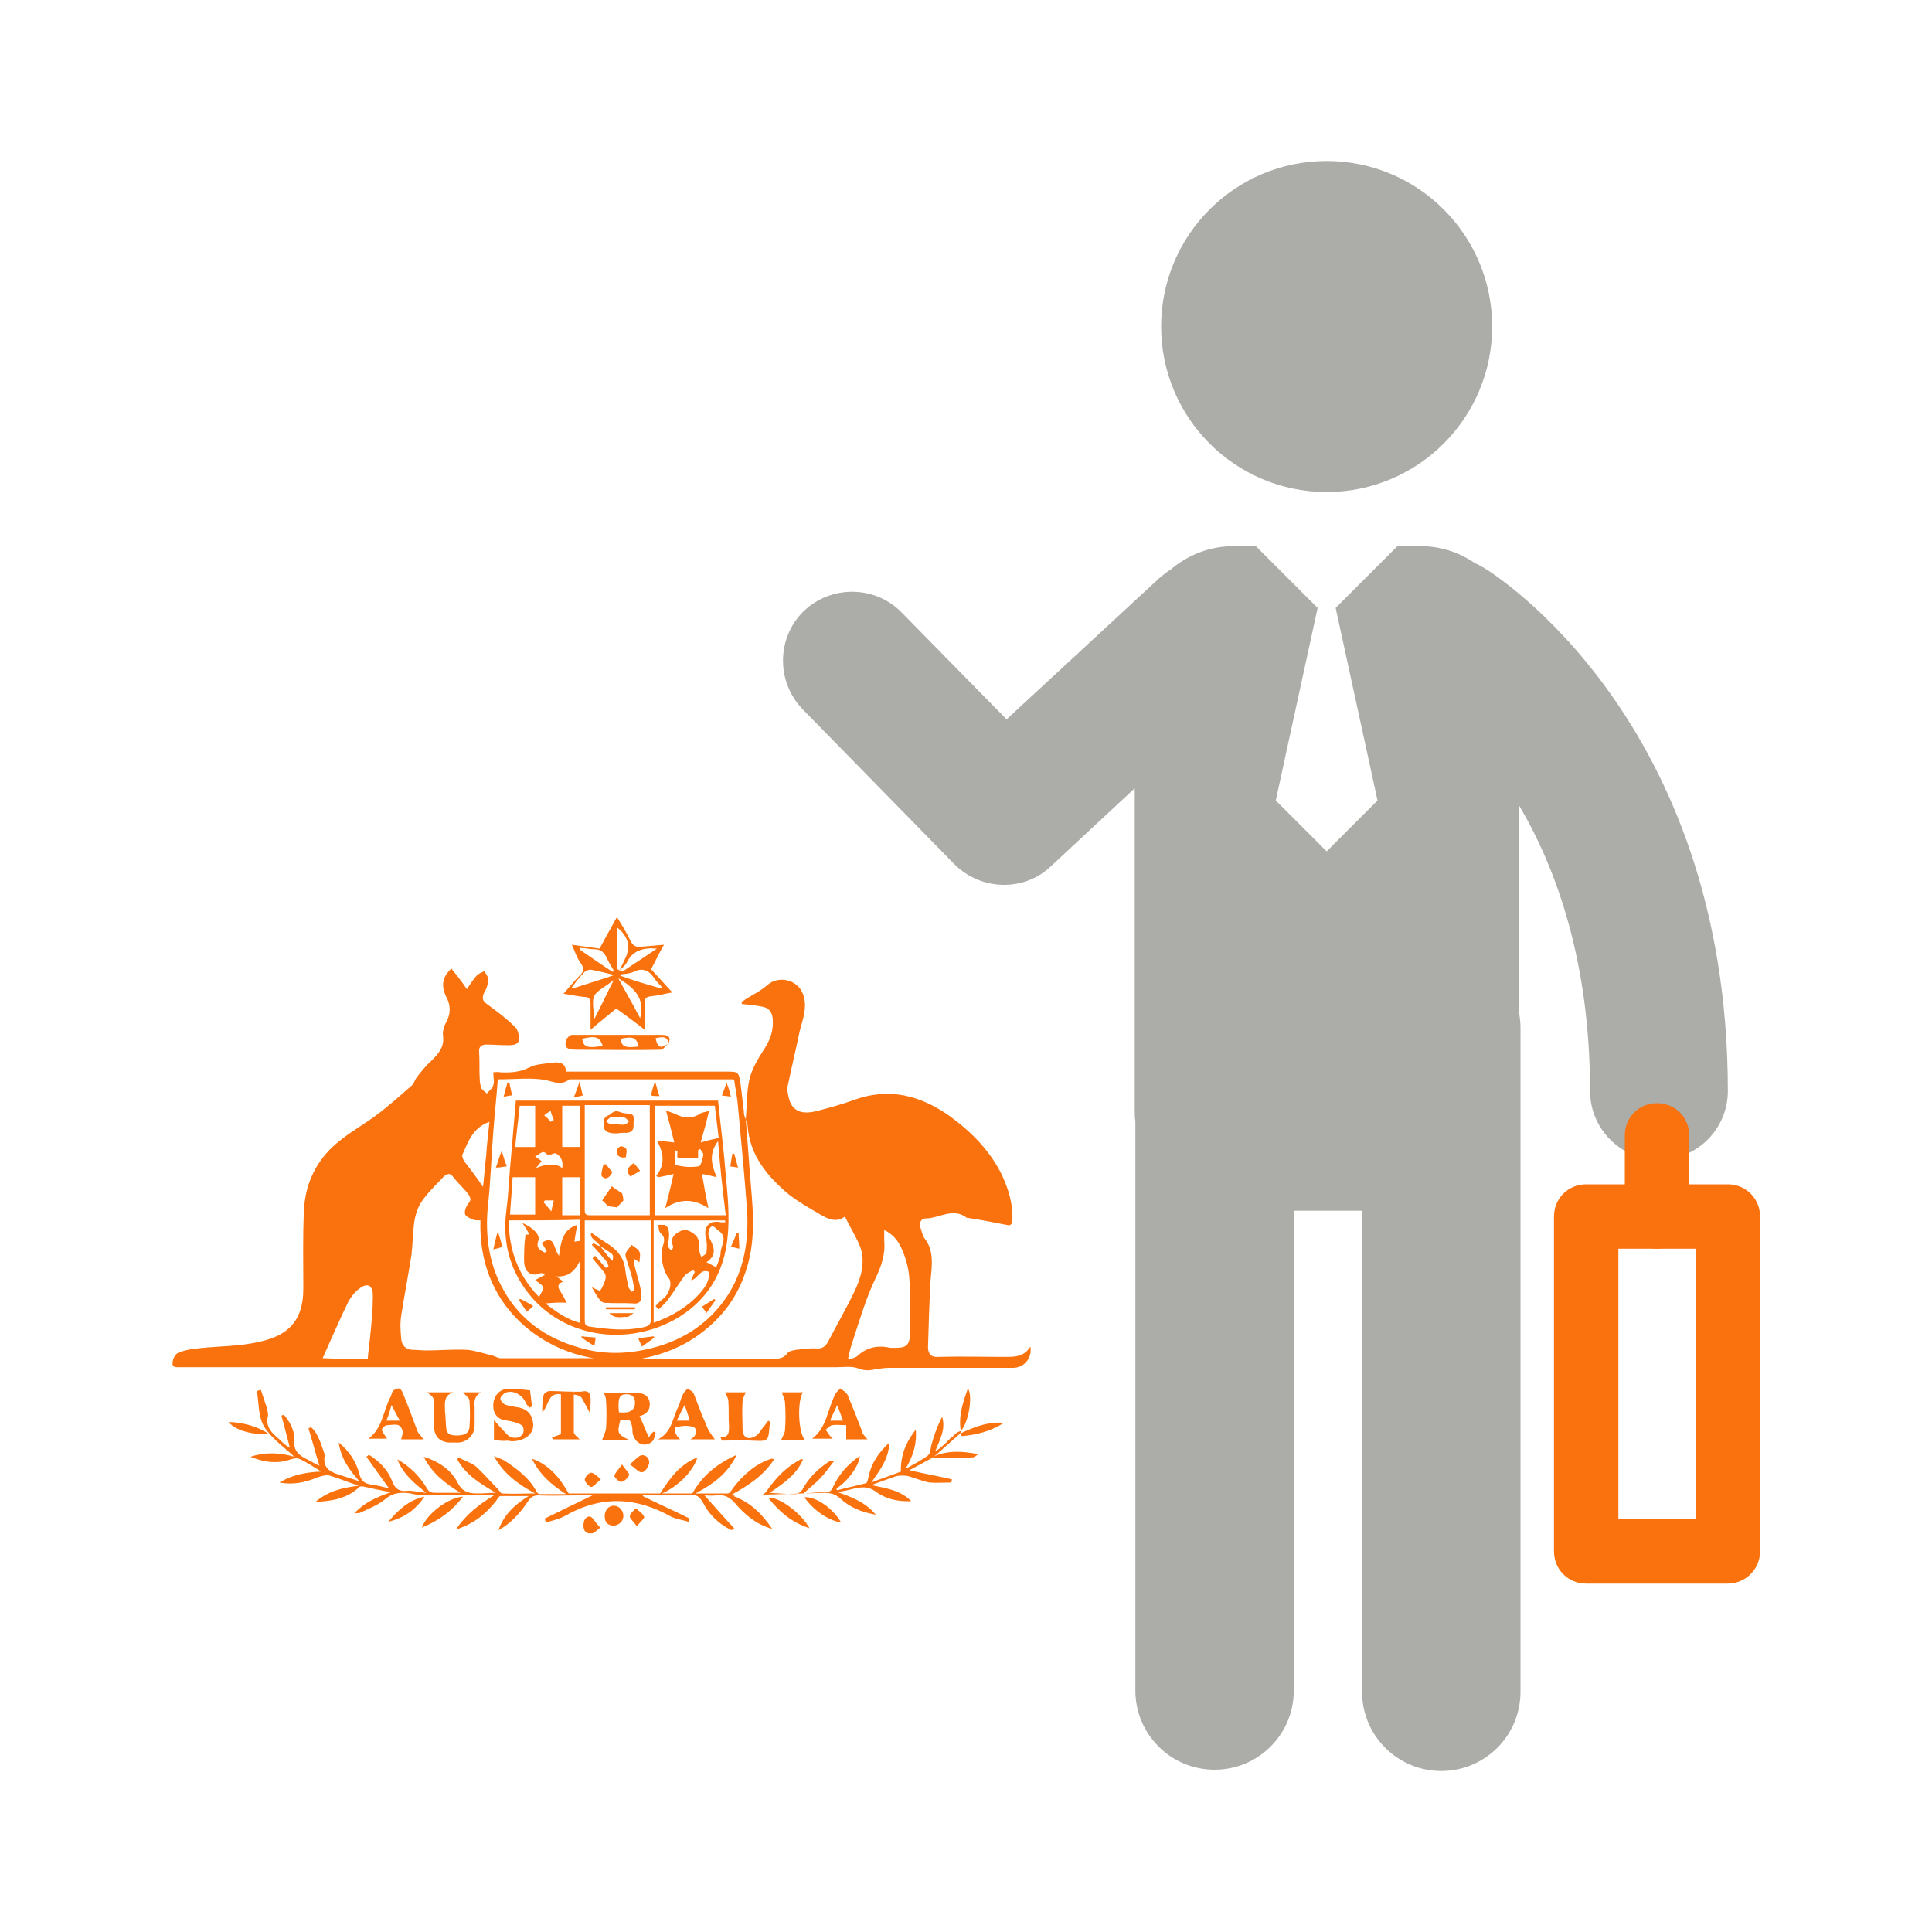 <?xml version="1.0" encoding="utf-8"?>
<!-- Generator: Adobe Illustrator 22.1.0, SVG Export Plug-In . SVG Version: 6.00 Build 0)  -->
<svg version="1.1" id="Layer_1" xmlns="http://www.w3.org/2000/svg" xmlns:xlink="http://www.w3.org/1999/xlink" x="0px" y="0px"
	 viewBox="0 0 300 300" style="enable-background:new 0 0 300 300;" xml:space="preserve">
<style type="text/css">
	.st0{fill:#FFFFFF;}
	.st1{fill:#FA720D;}
	.st2{fill:#ACADA8;}
</style>
<rect class="st0" width="300" height="300"/>
<g>
	<g>
		<g>
			<path class="st1" d="M115.8,173.8c0.2-2.1,0.1-4.3,0.6-6.3c0.4-1.6,1.3-3.1,2.2-4.5c1-1.5,1.5-2.9,1.4-4.7
				c-0.1-1.2-0.6-1.8-1.7-2c-1-0.2-2.1-0.3-3.1-0.4c0-0.1,0-0.2-0.1-0.3c0.4-0.2,0.7-0.5,1.1-0.7c1-0.6,2-1.1,2.9-1.9
				c1.8-1.6,4.8-0.9,5.6,1.4c0.7,1.9,0,3.8-0.5,5.6c-0.6,2.9-1.3,5.8-1.9,8.7c-0.1,0.7,0.1,1.5,0.3,2.2c0.6,1.7,2,2.2,4.3,1.6
				c1.9-0.5,3.8-1,5.7-1.7c5.5-2,10.4-0.7,15,2.6c3.4,2.5,6.2,5.4,8,9.1c1,2.2,1.7,4.4,1.6,6.9c0,0.6-0.2,1-0.9,0.8
				c-2-0.4-4.1-0.8-6.1-1.1c-0.1,0-0.2,0-0.2-0.1c-2.1-1.5-4.2,0.2-6.3,0.2c-0.6,0-1,0.6-0.8,1.3c0.2,0.6,0.3,1.2,0.6,1.7
				c1.6,2,1.2,4.3,1,6.6c-0.2,3.5-0.3,6.9-0.4,10.4c0,1,0.5,1.6,1.6,1.5c3.5-0.1,7,0,10.4,0c1.5,0,2.9,0,3.9-1.6
				c0.3,1.8-1,3.3-2.7,3.3c-6.4,0-12.8,0-19.2,0c-0.7,0-1.4,0.1-2,0.2c-1,0.2-1.8,0.3-2.8-0.1c-1-0.4-2.3-0.2-3.4-0.2
				c-16.4,0-32.8,0-49.3,0c-17.5,0-35.1,0-52.6,0c-0.6,0-1.3,0.1-1.2-0.7c0-0.5,0.4-1.3,0.8-1.5c0.9-0.4,1.9-0.6,2.9-0.7
				c3.4-0.4,6.8-0.3,10-1.1c3.9-0.9,6.6-2.9,6.6-8.2c0-4.1-0.1-8.2,0.1-12.2c0.2-4.1,1.9-7.7,5.1-10.4c2-1.7,4.4-3,6.5-4.6
				c1.8-1.4,3.5-2.9,5.2-4.4c0.3-0.3,0.4-0.8,0.7-1.2c0.7-0.9,1.4-1.8,2.3-2.6c1.1-1.1,2-2.1,1.8-3.8c-0.1-0.7,0.1-1.5,0.5-2.2
				c0.7-1.3,0.7-2.6,0-3.9c-0.8-1.6-0.7-3.1,0.8-4.4c0.8,1,1.6,2,2.4,3.2c0.5-0.8,1-1.5,1.5-2.1c0.3-0.3,0.8-0.5,1.2-0.7
				c0.2,0.4,0.6,0.8,0.6,1.2c0,0.7-0.2,1.5-0.6,2.1c-0.4,0.8-0.3,1.3,0.4,1.8c1.5,1.1,3,2.2,4.3,3.5c0.5,0.4,0.7,1.3,0.7,2
				c-0.1,0.9-1.1,0.9-1.8,0.9c-1.1,0-2.2-0.1-3.3-0.1c-0.7,0-1.2,0.3-1.1,1.2c0.1,1.4,0,2.9,0.1,4.3c0,0.4,0.1,0.8,0.2,1.2
				c0.2,0.4,0.6,0.6,0.9,0.9c0.3-0.4,0.9-0.8,1-1.3c0.2-0.6,0-1.2,0-2c0.4,0,0.7-0.1,1,0c1.6,0.1,3.2,0,4.7-0.8
				c1-0.5,2.3-0.5,3.5-0.7c1.1-0.1,2,0,2.1,1.4c8.4,0,16.6,0,24.8,0c2,0,2,0,2.3,2c0.2,1.4,0.3,2.8,0.5,4.1
				C115.5,173.3,115.7,173.5,115.8,173.8c0.3,3.4,0.5,6.9,0.8,10.3c0.4,4.5,0.7,8.9-0.8,13.3c-1.2,3.7-3.3,6.7-6.3,9.1
				c-2.9,2.4-6.3,3.8-10,4.5c0.3,0,0.6,0,0.9,0c6.3,0,12.5,0,18.8,0c1.1,0,2.3,0.2,3.1-0.9c0.2-0.3,0.8-0.4,1.3-0.5
				c1.1-0.1,2.2-0.3,3.3-0.2c0.8,0,1.2-0.3,1.6-0.9c1.4-2.7,2.9-5.3,4.2-8c1-2.1,1.7-4.5,0.9-6.8c-0.6-1.6-1.6-3.1-2.4-4.8
				c-1.3,1-2.6,0.4-3.8-0.3c-1.7-1-3.5-2-5-3.2c-3.2-2.7-5.9-5.9-6.3-10.4C116.1,174.5,115.9,174.2,115.8,173.8z M77.3,167.6
				c-0.2,2.8-0.5,5.4-0.7,8.1c-0.3,3.7-0.4,7.5-0.8,11.2c-0.5,4.5,0,8.9,2.1,12.9c2.6,5,6.8,8,12.2,9.5c3.4,1,6.9,1,10.4,0.2
				c3.6-0.8,6.8-2.3,9.5-4.8c4.9-4.6,6.4-10.4,6-16.8c-0.4-5.4-0.9-10.7-1.4-16c-0.1-1.4-0.4-2.8-0.6-4.2c-0.1,0-0.1-0.1-0.1-0.1
				c-8.5,0-17,0-25.5,0c-1.2,1-2.4,0.4-3.7,0.1C82.4,167.3,80,167.6,77.3,167.6z M74.6,189.5c-0.4,0-0.8,0-1.1-0.1
				c-0.5-0.2-1.2-0.5-1.3-0.9c-0.1-0.5,0.2-1.2,0.5-1.6c0.6-0.6,0.3-1,0-1.5c-0.7-0.9-1.6-1.7-2.3-2.6c-0.5-0.7-0.9-0.6-1.5-0.1
				c-1.1,1.2-2.4,2.4-3.3,3.7c-0.6,0.8-1,1.9-1.2,2.9c-0.3,1.8-0.3,3.7-0.5,5.5c-0.5,3.2-1.1,6.3-1.6,9.5c-0.2,1.2-0.1,2.4,0,3.6
				c0.1,1,0.7,1.7,1.8,1.7c0.7,0,1.3,0.1,2,0.1c2.1,0,4.3-0.2,6.4-0.1c1.3,0.1,2.7,0.6,4,0.9c0.4,0.1,0.8,0.4,1.2,0.4
				c3.5,0,7,0,10.6,0c1.3,0,2.6,0,3.9,0C83.9,209.6,74.2,202.7,74.6,189.5z M131.7,210.9c0.1,0.1,0.2,0.2,0.3,0.2
				c0.4-0.2,0.9-0.3,1.2-0.6c1.3-1.2,2.9-1.6,4.6-1.3c0.3,0.1,0.7,0.1,1.1,0.1c1.7,0,2.3-0.3,2.4-2c0.1-2.9,0.1-5.9-0.1-8.8
				c-0.1-1.5-0.5-3-1.1-4.4c-0.5-1.2-1.3-2.4-2.8-3.1c0,0.7,0,1.2,0,1.6c0.2,2.1-0.4,3.9-1.3,5.8c-1.5,3.1-2.5,6.5-3.6,9.9
				C132.1,209.1,131.9,210,131.7,210.9z M57.1,211c0.1-1.3,0.3-2.5,0.4-3.7c0.2-2,0.4-4,0.4-6.1c0-1.6-0.8-2.1-2.1-1.1
				c-0.7,0.5-1.3,1.3-1.7,2c-1.4,2.9-2.7,5.9-4,8.8C52.3,211,54.7,211,57.1,211z M76,174.2c-2.6,0.9-3.3,3.1-4.2,5.1
				c-0.1,0.2,0.1,0.6,0.2,0.9c1,1.3,2,2.6,3,4.1c0.2-1.7,0.3-3.3,0.5-4.9C75.6,177.7,75.8,176.1,76,174.2z"/>
		</g>
		<g>
			<path class="st1" d="M149.2,222.2c0,0.1-0.1,0.3-0.1,0.4l0,0c-1.4,1.2-2.8,2.5-4.2,3.7l0,0c-1.3,0.7-2.6,1.4-3.7,2
				c2.2,0.5,4.4,0.9,6.6,1.4c0,0.2,0,0.3-0.1,0.5c-1.1,0-2.3,0.1-3.4,0c-1.1-0.2-2.2-0.7-3.3-1c-0.6-0.1-1.2-0.1-1.8,0
				c-1.2,0.4-2.5,0.9-3.9,1.4c2.2,0.5,4.4,0.7,6.2,2.5c-2.2,0.1-4-0.4-5.4-1.4c-1.3-1-2.4-0.8-3.7-0.5c-0.7,0.2-1.4,0.3-2.3,0.5
				c2.2,0.8,4.2,1.5,5.9,3.5c-2.2-0.4-4-1.1-5.5-2.5c-0.8-0.7-1.5-0.9-2.5-0.9c-3.3,0.1-6.6,0.2-9.9,0.3c-1.2,0-2.4,0-3.6,0
				c-0.2,0-0.3,0.1-0.6,0.2c2.6,1,4.4,2.7,6,5.1c-2.5-0.7-4.2-2.2-5.6-3.8c-0.9-1.1-1.8-1.6-3.2-1.4c-0.6,0.1-1.3,0-1.7,0
				c1.5,1.7,3,3.4,4.6,5.1c-0.1,0.1-0.2,0.2-0.4,0.3c-1.9-0.9-3.4-2.3-4.4-4.2c-0.5-0.9-1-1.4-2.1-1.3c-2.3,0-4.7,0-7,0
				c-0.1,0-0.3,0.1-0.3,0.2c2.4,1.2,4.9,2.3,7.3,3.5c-0.1,0.2-0.1,0.4-0.2,0.5c-0.9-0.3-1.9-0.4-2.7-0.8c-5.5-3.1-10.9-3.3-16.5-0.1
				c-0.9,0.5-1.9,0.7-2.9,1c-0.1-0.2-0.2-0.4-0.2-0.6c2.4-1.2,4.7-2.3,7.4-3.6c-0.9,0-1.6,0-2.3,0c-2,0-4.1,0.1-6.1,0
				c-0.8,0-1.2,0.3-1.6,0.9c-1.2,1.8-2.6,3.4-4.6,4.5c0.8-2.3,2.4-3.9,4.7-5.3c-1.6,0-3,0-4.4,0c-0.2,0-0.5,0.5-0.7,0.8
				c-1.6,2-3.4,3.5-6.2,4.4c1.6-2.4,3.6-3.9,5.9-5.3c-0.9,0-1.8,0-2.7,0c-3,0-6,0-9-0.1c-0.4,0-0.8-0.1-1.2-0.2
				c-1.4-0.2-2.7-0.2-4,0.9c-1.1,0.9-2.6,1.5-3.9,2.1c-0.2,0.1-0.4,0-0.9,0.1c1.6-1.7,3.4-2.5,5.7-3.3c-1.7-0.3-3-0.6-4.4-0.9
				c-0.2,0-0.4,0-0.5,0.1c-1.8,1.7-4,2.2-6.8,2.3c2-1.7,4.2-2.2,6.7-2.5c-1.8-0.6-3.2-1.2-4.6-1.6c-0.5-0.1-1.2,0.1-1.8,0.3
				c-1.9,0.8-3.8,1.2-5.9,0.8c2-1.2,4.1-1.6,6.5-1.7c-1.2-0.7-2.3-1.5-3.5-2c-0.6-0.2-1.5,0.2-2.2,0.4c-1.8,0.3-3.4,0.1-5.3-0.7
				c2.5-0.8,4.7-0.6,6.8,0c-1.6-1.5-3.6-2.9-4.7-4.7c-0.9-1.5-0.8-3.6-1.1-5.5c0.2-0.1,0.4-0.1,0.6-0.2c0.3,0.9,0.6,1.8,0.9,2.7
				c0.1,0.5,0.3,1,0.2,1.4c-0.5,2.2,1.3,3,2.4,4.2c0.3,0.3,0.7,0.5,1,0.7c-0.4-1.7-0.9-3.4-1.3-5c0.1,0,0.3-0.1,0.4-0.1
				c1,1.2,1.7,2.5,1.6,4.1c-0.1,1.3,0.5,2,1.6,2.6c0.8,0.4,1.6,0.9,2.3,1.2c-0.6-1.9-1.1-3.9-1.7-5.8c0.1-0.1,0.3-0.1,0.4-0.2
				c1.1,1,1.5,2.5,2,3.9c0.1,0.2,0.1,0.4,0.1,0.6c-0.3,2.2,1.3,2.6,2.9,3.1c0.7,0.2,1.5,0.5,2.5,0.8c-1.7-1.9-2.9-3.7-3.2-6
				c1.6,1.3,2.7,2.9,3.2,4.9c0.3,1,0.7,1.4,1.7,1.6c1,0.1,2,0.4,2.9,0.6c-1.2-1.7-2.4-3.3-3.5-4.9c0.1-0.1,0.3-0.2,0.4-0.3
				c1.6,1,2.9,2.3,3.6,4.1c0.4,1.1,1,1.6,2.2,1.5c0.9-0.1,1.9,0.2,3.1,0.3c-1.9-1.5-3.6-2.9-4.5-5.2c2.1,1.2,3.5,2.7,4.6,4.5
				c0.3,0.6,0.7,0.7,1.3,0.7c1.2,0,2.4,0,3.9,0c-2.4-1.5-4.4-3-5.7-5.6c2.5,0.8,4.3,2.1,5.3,4.1c0.8,1.5,1.9,1.6,3.2,1.6
				c0.9,0,1.7-0.1,2.7-0.1c-2.4-1.4-4.7-2.8-6-5.2c0.1-0.1,0.1-0.2,0.2-0.3c0.9,0.5,1.9,0.8,2.7,1.4c1.2,1.1,2.2,2.3,3.4,3.5
				c0.2,0.2,0.4,0.6,0.6,0.7c1.6,0.1,3.3,0,5.2,0c-2.8-1.5-5-3.2-6.4-5.8c0.6,0.3,1.2,0.4,1.8,0.8c1.9,1.3,3.7,2.6,4.8,4.7
				c0.1,0.2,0.3,0.4,0.5,0.4c1.2,0,2.5,0,4.1,0c-2.4-1.5-4.2-3.2-5.3-5.5c2.6,0.9,4.3,2.9,5.7,5.4c4.6,0,9.4,0,14.2,0
				c1.5-2.3,3-4.5,5.8-5.6c-0.7,2.2-3,4.5-5.5,5.6c1,0,1.8,0,2.5,0c0.8,0,1.5,0,2.2,0c1.6-2.8,3.8-4.6,6.9-6c-1.4,2.9-3.6,4.5-6.4,6
				c1.9,0,3.4,0,5,0c0.3,0,0.6-0.5,0.8-0.8c1.6-2.1,3.5-3.8,6-4.6c0.1,0,0.1,0,0.4,0.1c-1.6,2.5-3.9,4-6.6,5.5c1.8,0,3.2,0.1,4.6,0
				c0.4,0,0.8-0.4,1-0.8c1.3-1.8,2.7-3.3,4.6-4.4c0.2-0.1,0.4-0.2,0.5-0.3c0.1,0,0.1,0,0.4,0c-1,2.4-3.1,3.8-5.2,5.2
				c1.5,0.1,2.8,0.2,4.1,0.2c0.3,0,0.8-0.4,1-0.7c1-1.9,2.5-3.3,4.2-4.4c0.1-0.1,0.3,0,0.7,0c-0.8,1-1.4,1.9-2.1,2.6
				c-0.7,0.8-1.6,1.4-2.6,2.4c1.5-0.1,2.7-0.2,3.9-0.3c0.3,0,0.6-0.5,0.7-0.8c0.9-1.9,2.3-3.5,4.1-4.7c0,1.3-1.8,3.9-3.6,5
				c0,0.1,0,0.2,0.1,0.3c1.5-0.4,3-0.7,4.5-1.1c0.2-0.1,0.3-0.7,0.4-1.1c0.4-2,1.5-3.6,3.2-5.2c-0.1,2.6-1.5,4.3-2.8,6.2
				c1.5-0.6,3.1-1.1,4.6-1.7c-0.1-2.5,0.8-4.6,2.3-6.5c0.2,2.2-0.4,4.1-1.6,6.1c1.2-0.7,2.4-1.3,3.5-2.1c0.4-0.3,0.4-1.3,0.6-1.9
				c0.4-1.4,0.9-2.8,1.6-4.1c0.6,2-0.4,3.6-1.1,5.4c0.6-0.4,1-0.7,1.4-1.1c0.5-0.4,0.8-0.9,1.3-1.2
				C148.5,222.4,148.9,222.3,149.2,222.2L149.2,222.2z"/>
		</g>
		<g>
			<path class="st1" d="M101.1,150.5c1,1.1,2.1,2.3,3.3,3.6c-1.2,0.2-2.2,0.5-3.3,0.6c-0.8,0.1-1,0.3-1,1.1c0,1.3,0,2.6,0,4.1
				c-1.5-1.2-2.9-2.2-4.4-3.3c-1.2,1-2.5,2-4,3.3c0-1.5,0-2.7,0-3.9c0-0.8-0.1-1.2-1-1.2c-1-0.1-2-0.3-3.2-0.5
				c0.9-1,1.6-1.9,2.4-2.7c0.7-0.6,0.9-1.2,0.3-2s-0.9-1.8-1.4-2.9c1.5,0.2,2.8,0.4,4.3,0.6c0.8-1.5,1.7-3.1,2.7-4.9
				c0.8,1.3,1.5,2.4,2.1,3.7c0.4,0.8,0.9,1,1.7,0.9c1.1-0.1,2.3-0.2,3.5-0.3C102.4,147.9,101.8,149.2,101.1,150.5z M96.2,150.7
				c0.2,0,0.5,0.1,0.7,0c1.7-1.1,3.3-2.2,5.1-3.4c-2.1-0.2-3.8,0.3-4.7,2.2C97,150,96.6,150.3,96.2,150.7c0.3-0.6,0.5-1.1,0.8-1.7
				c1-1.9,0.6-3.6-1.2-5c0,2.2,0,4.2,0,6.3C95.8,150.5,96.1,150.6,96.2,150.7z M102.7,153.5c0-0.1,0.1-0.1,0.1-0.2
				c-0.4-0.5-0.9-0.9-1.2-1.4c-0.8-1.2-1.8-1.7-3.2-1c-0.6,0.3-1.3,0.3-2,0.4c0,0.1,0,0.1-0.1,0.2
				C98.5,152.3,100.6,152.9,102.7,153.5z M88.8,153.3c0,0.1,0.1,0.2,0.1,0.2c2.1-0.7,4.2-1.3,6.5-2.1c-1.3-0.3-2.4-0.6-3.5-0.8
				c-0.4-0.1-0.9,0.1-1.2,0.4C90,151.7,89.4,152.5,88.8,153.3z M92.3,158.2c1.1-2.1,2-4.1,3-6C91.9,154.7,91.8,153.9,92.3,158.2z
				 M95.1,150.9c0.1-0.1,0.1-0.1,0.2-0.2c-0.4-0.7-0.8-1.3-1.1-2c-0.4-0.8-0.9-1.3-1.9-1.3c-0.7,0-1.4-0.2-2.2-0.2
				c0,0.1,0,0.2,0,0.3C91.7,148.6,93.4,149.8,95.1,150.9z M96,151.9c1.2,2.2,2.3,4.1,3.4,6.2C100.2,155,98.5,153.4,96,151.9z"/>
		</g>
		<g>
			<path class="st1" d="M97.7,223.6c-1.7,0-3.1,0-4.2,0c0.2-0.6,0.5-1.2,0.6-1.7c0.1-1.5,0.1-3,0-4.5c0-0.4-0.2-0.7-0.3-1.1
				c1.7,0,3.4,0,5.1,0c1.3,0,2,0.7,2,1.8c0,1-0.7,1.6-1.6,1.8c0.5,1,0.9,2.1,1.4,3.2h0.1c0.2-0.3,0.4-0.6,0.7-0.8
				c0,0,0.3,0.1,0.3,0.2c-0.1,0.4-0.2,0.9-0.4,1.2c-1,1.1-2.6,0.7-3.1-0.9c-0.1-0.3-0.1-0.6-0.1-0.9c-0.2-1.5-0.4-1.6-1.9-1.3
				C95.8,222.6,95.9,222.7,97.7,223.6z M96.1,219.3c1.7,0.2,2.5-0.3,2.5-1.5c0-0.9-0.5-1.3-1.3-1.3C96.2,216.5,95.9,217,96.1,219.3z
				"/>
		</g>
		<g>
			<path class="st1" d="M76.7,223.6c0-0.8,0-1.8,0-3.1c0.8,0.9,1.4,1.6,2.1,2.3s2,0.6,2.4-0.2c0.2-0.3,0.1-1.2-0.2-1.3
				c-0.7-0.4-1.5-0.6-2.2-0.7c-1.3-0.1-2.1-0.8-2.2-2.1c-0.1-1.4,0.7-2.6,1.9-2.8c0.5-0.1,1.1,0,1.7,0s1.2,0.1,2.1,0.2
				c0.1,0.6,0.2,1.6,0.3,2.5c-0.1,0.1-0.3,0.1-0.4,0.2c-0.2-0.3-0.5-0.5-0.6-0.9c-0.7-1.3-2.1-1.9-3.2-1.4c-0.3,0.2-0.7,0.6-0.7,0.9
				c0,0.3,0.4,0.7,0.7,0.9c0.6,0.2,1.2,0.3,1.8,0.4c1.7,0.2,2.5,1.2,2.6,2.7c0.1,2-2.4,2.9-4,2.5C78.2,223.8,77.5,223.7,76.7,223.6z
				"/>
		</g>
		<g>
			<path class="st1" d="M103.8,162c-0.4,0.3-0.8,1-1.2,1c-4.3,0.1-8.6,0-12.9,0c-1.7,0-2.1-0.3-1.8-1.5c0.1-0.3,0.6-0.8,0.9-0.8
				c4.7,0,9.4,0,14.1,0C103.9,160.7,104.2,161.2,103.8,162c-0.2-1.3-1.2-0.9-2-0.8C102.1,162.7,102.6,162.9,103.8,162z M93.6,162.4
				c-0.5-1.4-1.1-1.6-3.2-1.1C90.6,162.6,91.2,162.8,93.6,162.4z M99.2,162.5c-0.4-1.4-0.9-1.6-2.8-1.2
				C96.5,162.7,97.3,162.7,99.2,162.5z"/>
		</g>
		<g>
			<path class="st1" d="M66.3,216.2c1.4,0,2.7,0,4.1,0c-1.6,0.5-1.3,1.8-1.3,2.9c0.1,0.9,0.1,1.9,0.2,2.8c0.1,0.8,0.7,1,1.6,1
				c1,0,1.9-0.2,2-1.3c0.1-1.3,0.1-2.7,0-4.1c0-0.4-0.6-0.8-1-1.3c1,0,1.9,0,2.8,0c-1,0.5-1.1,1.4-1,2.3c0,1,0,1.9,0,2.9
				c0,1.4-1.2,2.6-2.6,2.6c-0.4,0-0.9,0-1.3,0c-1.6-0.1-2.4-1-2.4-2.6c0-1,0-1.9,0-2.9C67.4,217,67.4,217,66.3,216.2z"/>
		</g>
		<g>
			<path class="st1" d="M134.7,223.5c-1.2,0-2.4,0-3.3,0c0-0.7,0-1.4,0-2.2c-0.8,0-1.5-0.1-2.2,0c-0.4,0.1-0.7,0.5-1,0.7
				c0.2,0.3,0.5,0.7,0.7,1c0.1,0.1,0.3,0.2,0.4,0.4c-1,0-2.1,0-3.2,0c2.3-1.7,2.4-4.6,3.6-6.9c0.2-0.4,0.5-0.6,0.8-0.9
				c0.4,0.3,0.9,0.6,1.1,1c0.8,1.8,1.5,3.7,2.2,5.5C133.9,222.7,134.3,223,134.7,223.5z M128.9,220.6c0.7,0,1.3,0,2,0
				c-0.3-0.8-0.5-1.4-0.9-2.4C129.6,219.1,129.2,219.8,128.9,220.6z"/>
		</g>
		<g>
			<path class="st1" d="M111,223.5c-1.1,0-2.3,0-3.8,0c1.2-0.6,1-1.7,0.5-1.9c-0.8-0.3-1.8-0.2-2.7,0c-0.5,0.1-0.2,1.2,0.6,1.9
				c-1.1,0-2.1,0-3.4,0c2.2-1.2,2.2-3.3,3.1-5c0.3-0.6,0.4-1.3,0.7-1.9c0.2-0.4,0.6-0.9,0.8-0.9c0.4,0.1,0.9,0.5,1,0.9
				c0.6,1.5,1.1,3,1.8,4.5C109.9,222,110.4,222.7,111,223.5z M106.3,218.2c-0.5,0.9-0.8,1.6-1.2,2.4c0.7,0,1.4,0,2,0
				C106.9,219.9,106.7,219.2,106.3,218.2z"/>
		</g>
		<g>
			<path class="st1" d="M65.8,223.5c-1.3,0-2.5,0-3.5,0c0.1-0.5,0.3-0.9,0.2-1.3c-0.3-1.4-1.5-0.9-2.4-0.9c-0.3,0-0.8,0.5-0.8,0.7
				c0.1,0.5,0.5,0.9,0.8,1.4c-0.8,0-1.8,0-2.9,0c2.2-1.6,2.3-4.3,3.4-6.4c0.2-0.3,0.2-0.7,0.4-1c0.2-0.2,0.6-0.4,0.9-0.4
				c0.2,0,0.5,0.3,0.6,0.6c0.8,1.9,1.5,3.8,2.2,5.7C64.9,222.6,65.4,223,65.8,223.5z M62.1,220.6c-0.5-0.8-0.8-1.5-1.3-2.4
				c-0.3,1-0.5,1.7-0.8,2.4C60.7,220.6,61.3,220.6,62.1,220.6z"/>
		</g>
		<g>
			<path class="st1" d="M111.9,223.2c1.3,0,1.3-0.8,1.3-1.7c-0.1-1.3,0-2.6-0.1-3.9c0-0.5-0.3-0.9-0.5-1.4c0.9,0,2.1,0,3.2,0
				c-0.2,0.5-0.5,1-0.5,1.5c-0.1,1.4,0,2.7,0,4.1c0,1.4,0.8,1.9,2,1.2c0.6-0.3,0.9-1.1,1.4-1.6c0.2-0.3,0.4-0.5,0.6-0.8
				c0.1,0.1,0.2,0.1,0.3,0.2c0,0.2,0,0.4-0.1,0.6c-0.2,2.5-0.2,2.4-2.8,2.3c-1.5-0.1-3.1,0-4.6,0C112,223.5,111.9,223.3,111.9,223.2
				z"/>
		</g>
		<g>
			<path class="st1" d="M89.1,216.1c0,2.2,0,4.3,0,6.3c0,0.3,0.5,0.7,0.9,1.1c-1.4,0-2.8,0-4.2,0c0-0.1,0-0.2-0.1-0.3
				c0.4-0.1,0.8-0.3,1.4-0.5c0-1,0-2,0-3s0-2.1,0-3.2c-2.1-0.3-1.8,1.7-2.9,2.8c0-1.1,0-1.9,0.2-2.6c0-0.3,0.5-0.6,0.8-0.7
				C86.5,216,87.9,216.1,89.1,216.1z"/>
		</g>
		<g>
			<path class="st1" d="M121.4,216.2c0.9,0,2.1,0,3.3,0c-0.9,1.1-0.8,6.3,0.3,7.4c-0.8,0-1.5,0-2.1,0s-1.3,0-1.6,0
				c0.2-0.5,0.6-1.1,0.6-1.6c0.1-1.3,0.1-2.7,0-4.1C121.9,217.3,121.6,216.8,121.4,216.2z"/>
		</g>
		<g>
			<path class="st1" d="M65.5,237.2c0.8-2.2,4.2-4.7,6.4-4.8C70.2,234.6,68.2,236.1,65.5,237.2z"/>
		</g>
		<g>
			<path class="st1" d="M125.7,237.3c-2.8-0.9-4.7-2.6-6.4-4.7C120.8,232.3,124.4,234.9,125.7,237.3z"/>
		</g>
		<g>
			<path class="st1" d="M130.6,236.4c-2-0.3-4.3-1.9-5.7-3.9C126.5,232.3,129.3,234.1,130.6,236.4z"/>
		</g>
		<g>
			<path class="st1" d="M96.8,235.4c0,0.8-0.7,1.5-1.6,1.5c-0.9-0.1-1.3-0.5-1.3-1.5c0-0.9,0.6-1.6,1.4-1.6
				C96.1,233.8,96.8,234.5,96.8,235.4z"/>
		</g>
		<g>
			<path class="st1" d="M144.9,226.2c2.2-1,4.4-0.9,7-0.4c-0.4,0.3-0.6,0.5-0.9,0.5c-1.9,0.1-3.8,0.1-5.8,0.1
				C145.1,226.5,145,226.3,144.9,226.2L144.9,226.2z"/>
		</g>
		<g>
			<path class="st1" d="M65.9,232.4c-1.4,2.1-3.2,3.3-5.6,3.9C61.8,234.5,63.5,232.9,65.9,232.4z"/>
		</g>
		<g>
			<path class="st1" d="M149.1,222.6c1.9-0.9,3.9-1.7,6-1.7c0.1,0,0.3,0,0.7,0.1c-2.1,1.3-4.2,1.8-6.4,2
				C149.3,223,149.2,222.7,149.1,222.6C149.1,222.5,149.1,222.6,149.1,222.6z"/>
		</g>
		<g>
			<path class="st1" d="M41.8,222.7c-2.5,0.1-5.2-0.5-6.3-1.9C37.9,220.9,40,221.5,41.8,222.7z"/>
		</g>
		<g>
			<path class="st1" d="M149.2,222.2c-0.4-2.3,0.3-4.4,1.1-6.6C151.1,216.8,150.4,220.9,149.2,222.2L149.2,222.2z"/>
		</g>
		<g>
			<path class="st1" d="M97.8,227.4c0.8-0.7,1.2-1.2,1.7-1.4c0.8-0.2,1.4,0.5,1.3,1.2c-0.1,0.5-0.6,1.4-1.1,1.4
				C99.2,228.7,98.7,228,97.8,227.4z"/>
		</g>
		<g>
			<path class="st1" d="M93.2,237.2c-0.6,0.5-1,0.9-1.3,0.9c-0.8,0.1-1.3-0.3-1.3-1.2c0-0.8,0.3-1.5,1.1-1.4
				C92.1,235.7,92.5,236.5,93.2,237.2z"/>
		</g>
		<g>
			<path class="st1" d="M98.9,237c-0.5-0.7-1.1-1.2-1.1-1.5c0-0.5,0.6-0.9,0.9-1.3c0.5,0.4,1.1,0.8,1.3,1.3
				C100.2,235.7,99.5,236.2,98.9,237z"/>
		</g>
		<g>
			<path class="st1" d="M96.6,227.4c0.5,0.8,1.1,1.3,1.1,1.6c-0.1,0.4-0.7,1-1.2,1.1c-0.3,0.1-1.1-0.7-1.1-0.9
				C95.5,228.7,96,228.2,96.6,227.4z"/>
		</g>
		<g>
			<path class="st1" d="M93.3,229.7c-0.7,0.6-1.2,1.2-1.5,1.2c-0.4-0.1-0.9-0.7-1-1.1c0-0.4,0.5-1,0.9-1.1
				C92.1,228.6,92.6,229.1,93.3,229.7z"/>
		</g>
		<g>
			<path class="st1" d="M91.6,219.4c-0.7-1.3-1.2-2.2-1.7-3.2C91.7,215.7,91.9,216.2,91.6,219.4z"/>
		</g>
		<g>
			<path class="st1" d="M80.1,170.9c10.6,0,21,0,31.4,0c0.4,3.9,0.9,7.7,1.2,11.6c0.3,3.1,0.6,6.3,0.3,9.4
				c-0.5,5.8-3.3,10.3-8.4,13.1c-8.2,4.4-18.5,2.3-23.5-5.5c-2.2-3.4-3-7.2-2.5-11.3c0.3-2.2,0.4-4.5,0.6-6.8
				C79.5,178,79.8,174.5,80.1,170.9z M90.8,171.6c0,0.9,0,1.7,0,2.5c0,4.5,0,9,0,13.5c0,0.5-0.1,1.1,0.7,1.1c3.1,0,6.2,0,9.4,0
				c0-5.7,0-11.3,0-17.1C97.5,171.6,94.2,171.6,90.8,171.6z M90.8,189.5c0,0.9,0,1.7,0,2.5c0,4.3,0,8.6,0,12.9c0,0.6,0,1,0.8,1.1
				c2.8,0.4,5.5,0.7,8.3,0.1c1-0.2,1.2-0.6,1.2-1.5c0-3.1,0-6.3,0-9.4c0-1.9,0-3.8,0-5.7C97.5,189.5,94.2,189.5,90.8,189.5z
				 M111.5,177.2c-1.4,1.8-1.1,3.6-0.2,5.6c-0.9-0.2-1.5-0.4-2.3-0.5c0.3,1.8,0.6,3.4,1,5.3c-2.3-1.5-4.5-1.5-6.7,0
				c0.5-1.9,0.9-3.5,1.3-5.3c-0.9,0.2-1.7,0.4-2.4,0.5c-0.1-0.1-0.2-0.1-0.3-0.2c1.4-1.8,1.2-3.5,0.1-5.5c1,0.1,1.7,0.2,2.7,0.3
				c-0.4-1.7-0.8-3.2-1.3-5c0.6,0.3,1.1,0.4,1.5,0.6c1.2,0.6,2.4,0.8,3.7,0c0.4-0.3,0.9-0.3,1.5-0.5c-0.4,1.7-0.8,3.2-1.3,4.9
				c1-0.3,1.9-0.5,2.8-0.7c-0.2-1.7-0.4-3.3-0.6-5c-3.1,0-6.2,0-9.3,0c0,5.7,0,11.3,0,17c3.7,0,7.2,0,11,0
				C112.2,184.8,111.8,181,111.5,177.2z M102.3,203.3c-0.2-0.2-0.4-0.3-0.5-0.5c0.3-0.3,0.6-0.7,1-1c1.1-0.7,1.7-2.6,1-3.4
				c-0.9-1.1-1.3-3.5-0.9-4.8c0.2-0.7,0.5-1.4-0.3-2.1c-0.3-0.2-0.3-0.8-0.4-1.3c0.5,0,1.1-0.1,1.3,0.2c0.3,0.3,0.4,0.9,0.4,1.3
				c0,0.6-0.2,1.3-0.1,1.9c0,0.2,0.3,0.4,0.5,0.6c0.1-0.3,0.3-0.5,0.2-0.7c-0.4-1.1,0-1.7,0.9-2.2c1-0.6,1.8-0.2,2.6,0.5
				c0.7,0.7,0.6,1.6,0.6,2.4c0,0.3,0.2,0.7,0.3,1c0.3-0.2,0.8-0.5,0.8-0.7c0.1-0.8,0.1-1.6-0.1-2.3c-0.4-1.8,0.6-2.8,2.4-2.4
				c0.2,0,0.4,0,0.6,0c0-0.1,0-0.2,0-0.3c-3.6,0-7.3,0-11.1,0c0,5.2,0,10.5,0,15.9c2.8-1,5.2-2.4,7.1-4.5c0.9-1,1.6-2,1.5-3.4
				c-1.4-0.6-1.7,1.1-2.8,1.3c0.2-0.5,0.4-0.9,0.6-1.3c-0.1-0.1-0.2-0.2-0.3-0.3c-0.4,0.3-1,0.5-1.3,0.9c-0.9,1.2-1.6,2.4-2.5,3.6
				C103.4,202.3,102.8,202.8,102.3,203.3z M79,189.5c0,4.6,1.5,8.6,4.7,11.9c0.9-1.6,0.9-1.6-0.6-2.6c0.3-0.2,0.5-0.3,0.7-0.4
				c0.2-0.1,0.5-0.3,0.8-0.4c-0.2-0.2-0.2-0.3-0.3-0.3c-0.1,0-0.3,0-0.4,0c-1,0.5-2.1,0.1-2.4-1c-0.2-0.8-0.1-1.6-0.1-2.5
				c0-0.8,0.1-1.7,0.2-2.5c0.1,0,0.3,0,0.6,0c-0.3-0.6-0.6-1.1-1.1-1.8c1.7,0.7,2.8,1.9,2.5,2.7c-0.4,1.2,0.2,1.5,1,1.9
				c0.1-0.1,0.2-0.1,0.3-0.2c-0.2-0.4-0.5-0.9-0.8-1.3c2.1-1.4,1.8,0.9,2.7,2c0.3-2.2,0.6-4.1,2.8-4.8c-0.1,0.9-0.3,1.7-0.4,2.6
				c0.2,0,0.5-0.1,0.8-0.1c0-1.1,0-2.2,0-3.3C86.3,189.5,82.7,189.5,79,189.5z M84.7,202.4c1.8,1.4,3.4,2.5,5.3,3c0-3.2,0-6.2,0-9.5
				c-0.8,1.5-1.7,2.4-3.6,2.3c0.5,0.4,0.8,0.6,1.1,0.8c-0.9,0.3-1,0.8-0.5,1.5c0.4,0.6,0.7,1.2,1,1.8
				C86.9,202.2,85.9,202.3,84.7,202.4z M83.1,182.8c-1.2,0-2.3,0-3.5,0c-0.1,2-0.3,3.9-0.4,5.8c1.4,0,2.7,0,3.9,0
				C83.1,186.7,83.1,184.8,83.1,182.8z M87.3,171.7c0,2.2,0,4.3,0,6.4c0.9,0,1.8,0,2.7,0c0-2.1,0-4.2,0-6.4
				C89.1,171.7,88.3,171.7,87.3,171.7z M83.1,178.1c0-2.2,0-4.3,0-6.4c-0.8,0-1.5,0-2.4,0c-0.2,2.1-0.5,4.2-0.7,6.4
				C81.1,178.1,82.1,178.1,83.1,178.1z M90,188.7c0-2,0-3.9,0-5.9c-1,0-1.8,0-2.7,0c0,2,0,3.9,0,5.9C88.3,188.7,89.1,188.7,90,188.7
				z M111.2,196.8c0.3-0.8,0.7-1.6,0.7-2.3c0-1.1,1.2-2.3-0.3-3.4c-0.5-0.3-0.8-1-1.3-0.5c-0.3,0.3-0.4,1.1-0.2,1.5
				c0.7,1.4,1.4,2.7-0.4,3.9C110.4,196.3,110.8,196.6,111.2,196.8z M105.2,178.7c-0.1,0-0.2,0-0.3-0.1c0,0.8-0.2,2.3,0,2.3
				c1.2,0.3,2.4,0.4,3.6,0.2c0.3,0,0.6-1.1,0.7-1.7c0.1-0.3-0.3-0.7-0.5-1c-0.1,0.1-0.2,0.1-0.3,0.2c0,0.4,0,0.9,0,1.2
				c-0.8,0-1.5,0-2.2,0c-0.4,0-0.9,0.1-1-0.1C105.1,179.6,105.2,179.1,105.2,178.7z M83.2,181.4c1.5-0.7,3.3-0.8,4.1,0
				c0.2-1.1-0.2-1.9-1-2.3c-0.2-0.1-0.7,0.2-1.2,0.3c-0.7-0.7-0.7-0.7-2,0.2c0.4,0.2,0.7,0.5,1,0.7C83.8,180.7,83.5,181,83.2,181.4z
				 M85.5,174.2c0.2-0.1,0.3-0.2,0.5-0.3c-0.2-0.5-0.4-0.9-0.5-1.4c-0.3,0.2-0.7,0.4-1,0.7C84.9,173.5,85.2,173.8,85.5,174.2z
				 M86,186.4c-0.5,0-1,0-1.4,0c-0.1,0.1-0.1,0.2-0.2,0.3c0.4,0.4,0.7,0.8,1.2,1.4C85.8,187.3,85.8,187,86,186.4z"/>
		</g>
		<g>
			<path class="st1" d="M77,181.3c0.3-0.8,0.5-1.6,0.9-2.6c0.3,1,0.5,1.7,0.8,2.4C78.1,181.2,77.6,181.3,77,181.3z"/>
		</g>
		<g>
			<path class="st1" d="M114.7,191.5c0,0.8,0.1,1.5,0.1,2.4c-0.4-0.1-0.8-0.2-1.3-0.3c0.3-0.7,0.6-1.4,0.9-2.1
				C114.5,191.5,114.6,191.5,114.7,191.5z"/>
		</g>
		<g>
			<path class="st1" d="M78,193.6c-0.5,0.2-0.9,0.3-1.4,0.4c0.2-0.9,0.4-1.7,0.6-2.5c0.1,0,0.1,0,0.2,0
				C77.6,192.1,77.8,192.8,78,193.6z"/>
		</g>
		<g>
			<path class="st1" d="M82.8,202.8c-0.4,0.4-0.7,0.6-1,0.9c-0.4-0.6-0.8-1.2-1.2-1.8c0.1-0.1,0.1-0.2,0.2-0.2
				C81.5,202,82.1,202.4,82.8,202.8z"/>
		</g>
		<g>
			<path class="st1" d="M109.7,203.9c-0.2-0.3-0.4-0.6-0.7-1c0.6-0.4,1.3-0.8,1.9-1.2c0.1,0.1,0.1,0.1,0.2,0.2
				C110.7,202.5,110.2,203.1,109.7,203.9z"/>
		</g>
		<g>
			<path class="st1" d="M99.1,207.8c0.9-0.1,1.6-0.2,2.4-0.3c0,0.1,0.1,0.1,0.1,0.2c-0.6,0.5-1.3,0.9-1.9,1.4
				C99.5,208.7,99.3,208.3,99.1,207.8z"/>
		</g>
		<g>
			<path class="st1" d="M89.1,170.4c0.3-0.8,0.6-1.5,0.9-2.5c0.2,0.9,0.3,1.5,0.5,2.2C90.1,170.2,89.7,170.3,89.1,170.4z"/>
		</g>
		<g>
			<path class="st1" d="M79.1,168.1c0.1,0.7,0.3,1.3,0.4,2c-0.4,0-0.7,0.1-1.3,0.2c0.2-0.8,0.4-1.5,0.6-2.2
				C79,168.1,79,168.1,79.1,168.1z"/>
		</g>
		<g>
			<path class="st1" d="M113.4,181.1c0.1-0.6,0.2-1.3,0.3-1.9c0.1,0,0.2,0,0.3-0.1c0.2,0.7,0.4,1.4,0.6,2.2
				C114.1,181.2,113.7,181.2,113.4,181.1z"/>
		</g>
		<g>
			<path class="st1" d="M92.5,207.7c-0.1,0.5-0.1,0.8-0.2,1.3c-0.7-0.4-1.4-0.9-2-1.3c0-0.1,0-0.2,0-0.2
				C91,207.6,91.7,207.6,92.5,207.7z"/>
		</g>
		<g>
			<path class="st1" d="M113.5,170.3c-0.4-0.1-0.9-0.1-1.4-0.2c0.2-0.6,0.5-1.2,0.7-2C113.2,169,113.3,169.6,113.5,170.3z"/>
		</g>
		<g>
			<path class="st1" d="M101.7,167.9c0.3,0.9,0.4,1.5,0.7,2.3c-0.5,0-0.9,0-1.3-0.1C101.2,169.5,101.4,168.8,101.7,167.9z"/>
		</g>
		<g>
			<path class="st1" d="M95.7,172.5c0.7,0.2,1.1,0.4,1.6,0.4c0.7,0,1.2,0.1,1.1,1c-0.1,0.8,0.3,1.9-1.1,2c-0.5,0-1,0-1.5,0.1
				c-1.8,0-2.3-0.5-2-2.2c0.1-0.3,0.5-0.6,0.9-0.7C95,172.7,95.5,172.6,95.7,172.5z M95.9,174.6c0.4,0,0.8,0.1,1.2,0
				c0.2-0.1,0.4-0.3,0.6-0.5c-0.3-0.2-0.5-0.5-0.8-0.6c-0.6-0.1-1.3-0.1-2,0c-0.3,0-0.5,0.4-0.8,0.6c0.2,0.2,0.5,0.4,0.7,0.5
				C95.2,174.6,95.6,174.6,95.9,174.6z"/>
		</g>
		<g>
			<path class="st1" d="M93.5,186.4c0.5-0.7,1-1.5,1.5-2.2c0.5,0.4,1,0.7,1.6,1.1c0.1,0.3,0.2,0.8,0.2,1.1c-0.3,0.4-0.7,0.7-1,1.1
				c-0.3-0.1-0.8-0.1-1.4-0.2C94.3,187.2,94,186.8,93.5,186.4z"/>
		</g>
		<g>
			<path class="st1" d="M95.1,182c-0.4,0.8-1,1.3-1.6,0.7c-0.3-0.3,0.1-1.3,0.2-1.9c0.1,0,0.3,0,0.4,0
				C94.4,181.2,94.8,181.7,95.1,182z"/>
		</g>
		<g>
			<path class="st1" d="M97.9,182.7c-0.9-1-0.2-1.6,0.5-2.1c0.3,0.3,0.6,0.7,1,1.2C98.9,182.1,98.4,182.4,97.9,182.7z"/>
		</g>
		<g>
			<path class="st1" d="M97.2,179.7c-1,0.2-1.5-0.3-1.4-1.1c0-0.2,0.5-0.7,0.7-0.6C97.7,178.2,97.2,179,97.2,179.7z"/>
		</g>
		<g>
			<path class="st1" d="M93.2,193.5c-0.4-0.8-1.7-1.1-1.4-2.1c0.7,0.5,1.4,1,2.2,1.5c1.7,1,2.9,2.3,3.1,4.3c0.1,0.9,0.3,1.8,0.5,2.7
				c0.1,0.3,0.4,0.5,0.5,0.7c0.1-0.1,0.3-0.1,0.4-0.2c-0.1-0.7-0.2-1.5-0.4-2.2c-0.3-1-0.6-2-0.9-2.9c-0.1-0.3-0.1-0.6,0-0.8
				c0.2-0.4,0.6-0.8,0.9-1.2c0.4,0.4,1,0.6,1.2,1.1c0.2,0.4,0,1,0,1.6c-0.4-0.2-0.6-0.4-0.8-0.5c0,0.2-0.1,0.3-0.1,0.5
				c0.3,1.3,0.7,2.5,1,3.8c0.1,0.5,0.2,0.9,0.2,1.4c0,0.8-0.3,1.3-1.2,1.2c-1.5-0.1-3,0-4.5-0.1c-0.3,0-0.7-0.3-0.8-0.5
				c-0.4-0.5-0.8-1.2-1.2-1.9c0.5,0.2,1.2,0.6,1.3,0.5c0.3-0.4,0.5-0.9,0.7-1.4s0.2-1,0-1.3c-0.6-0.8-1.3-1.6-1.9-2.3
				c0.1-0.1,0.3-0.3,0.4-0.4c0.6,0.6,1.1,1.3,1.7,1.9c0.1-0.1,0.2-0.1,0.4-0.2c-0.1-0.3-0.1-0.6-0.3-0.8c-0.8-0.9-1.5-1.8-2.3-2.6
				c0.1-0.1,0.2-0.2,0.2-0.3C92.4,193.2,92.8,193.4,93.2,193.5c0.6,0.8,1.2,1.6,1.9,2.3c0.1-0.4,0.2-0.8-0.1-1.1
				C94.5,194.3,93.8,193.9,93.2,193.5z"/>
		</g>
		<g>
			<path class="st1" d="M98.6,203.3c-1.5,0-3,0-4.5,0c0-0.1,0-0.2,0-0.3c1.5,0,3,0,4.5,0C98.6,203.1,98.6,203.2,98.6,203.3z"/>
		</g>
		<g>
			<path class="st1" d="M98.4,203.9c-0.5,0.3-0.8,0.6-1,0.6c-0.8-0.1-1.8,0.4-2.8-0.6C95.9,203.9,96.9,203.9,98.4,203.9z"/>
		</g>
		<g>
			<path class="st1" d="M88.6,216.6c0,0,1.4-0.3,2,0.8l0.3-1.3h-1.7L88.6,216.6z"/>
		</g>
	</g>
	<g>
		<path class="st2" d="M206,76.4c14.2,0,25.7-11.5,25.7-25.7S220.2,25,206,25s-25.7,11.5-25.7,25.7S191.8,76.4,206,76.4z"/>
	</g>
	<g>
		<path class="st2" d="M230.3,88.1c-0.5-0.3-1-0.5-1.5-0.8c-2.4-1.6-5.2-2.5-8.3-2.5H217l-9.6,9.6l6.5,29.9l-7.9,7.9l-7.9-7.9
			l6.5-29.9l-9.6-9.6h-3.4c-3.8,0-7.2,1.4-9.9,3.7c-0.5,0.3-1,0.7-1.5,1.1l-23.9,22.1L140,95.1c-4.1-4.2-10.9-4.3-15.2-0.2
			c-4.2,4.1-4.3,10.9-0.2,15.2l23.6,24.1c2.1,2.1,4.9,3.2,7.7,3.2c2.6,0,5.2-0.9,7.3-2.9l13-12.1v50.1c0,0.5,0,1.1,0.1,1.6v88.4
			c0,6.8,5.5,12.3,12.3,12.3s12.3-5.5,12.3-12.3V188h10.6v74.7c0,6.8,5.5,12.3,12.3,12.3s12.3-5.5,12.3-12.3V159.5
			c0-0.8-0.1-1.5-0.2-2.2v-32.2c5.9,10,11,24.5,11,44.3c0,5.9,4.8,10.7,10.7,10.7s10.7-4.8,10.7-10.7
			C268.3,111.8,231.9,89,230.3,88.1z"/>
	</g>
	<g>
		<g>
			<rect x="246.3" y="188.9" class="st0" width="22" height="52"/>
			<path class="st1" d="M268.3,245.9h-22c-2.8,0-5-2.2-5-5v-52c0-2.8,2.2-5,5-5h22c2.8,0,5,2.2,5,5v52
				C273.3,243.7,271,245.9,268.3,245.9z M251.3,235.9h12v-42h-12L251.3,235.9L251.3,235.9z"/>
		</g>
		<g>
			<path class="st1" d="M257.3,193.9c-2.8,0-5-2.2-5-5v-12.6c0-2.8,2.2-5,5-5c2.8,0,5,2.2,5,5v12.6
				C262.3,191.7,260,193.9,257.3,193.9z"/>
		</g>
	</g>
</g>
</svg>
